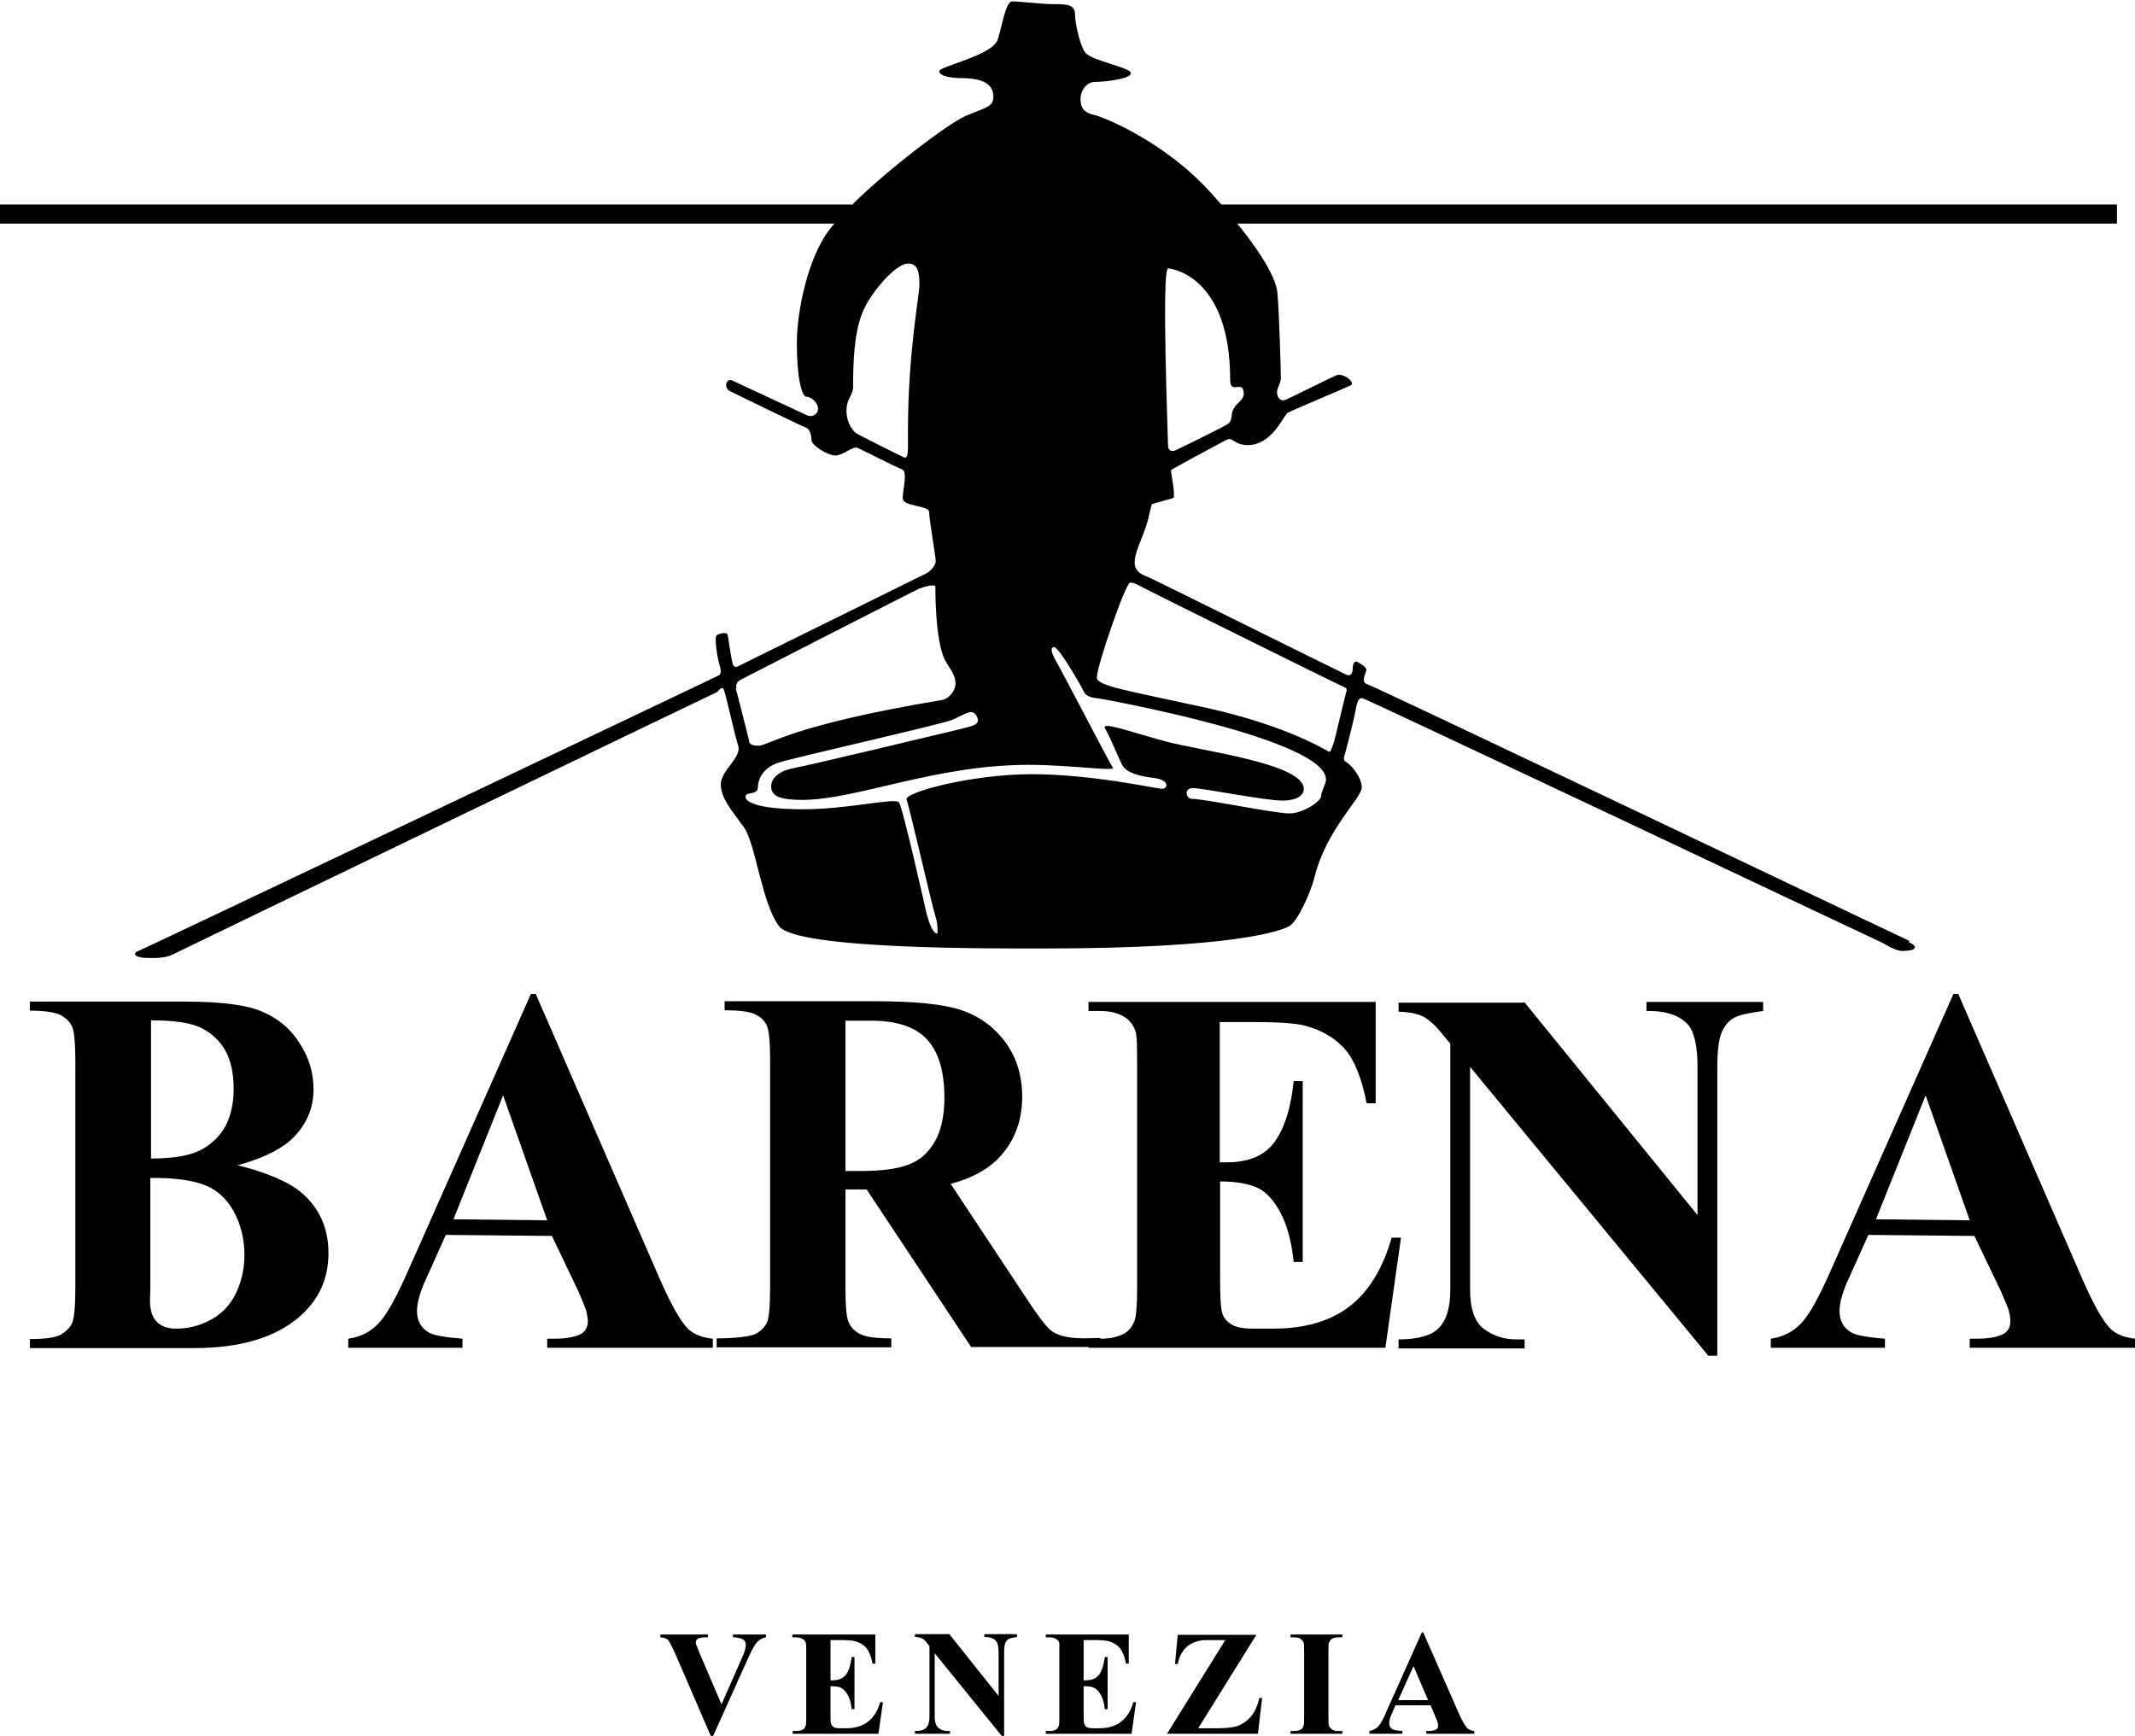 <?xml version="1.0" encoding="UTF-8"?><svg id="a" xmlns="http://www.w3.org/2000/svg" viewBox="0 0 61.49 50"><path d="M22.06,47.08v.08c-.1.02-.2.07-.28.17-.06.07-.15.24-.26.49l-.98,2.18h-.07l-.98-2.27c-.12-.27-.2-.43-.24-.48-.04-.05-.12-.08-.23-.09v-.08h1.37v.08h-.05c-.12,0-.21.02-.25.05-.03.02-.05.05-.05.09,0,.03,0,.06.02.09.01.03.05.13.11.28l.61,1.42.56-1.27c.07-.15.11-.26.12-.31s.02-.1.02-.13c0-.04-.01-.08-.03-.11-.02-.03-.06-.06-.1-.07-.06-.02-.14-.04-.24-.04v-.08h.94Z" fill="#010000"/><path d="M23.92,47.24v1.16h.06c.18,0,.31-.06.39-.17.08-.11.13-.28.16-.5h.08v1.5h-.08c-.02-.16-.05-.3-.11-.4-.05-.1-.12-.17-.19-.21-.07-.04-.18-.05-.31-.05v.8c0,.16,0,.25.02.29.01.04.04.06.07.09.04.02.1.03.18.03h.17c.27,0,.48-.06.64-.19.16-.12.28-.31.35-.56h.08l-.13.91h-2.47v-.08h.09c.08,0,.15-.01.2-.04.04-.02.06-.05.08-.1.02-.03.02-.12.02-.27v-1.88c0-.13,0-.21-.01-.24-.01-.05-.04-.09-.08-.11-.05-.04-.13-.06-.22-.06h-.09v-.08h2.39v.84h-.08c-.04-.21-.1-.35-.17-.44-.07-.09-.18-.16-.31-.2-.08-.03-.23-.04-.44-.04h-.3Z" fill="#010000"/><path d="M27.35,47.08l1.41,1.77v-1.23c0-.17-.02-.29-.07-.35-.07-.08-.18-.12-.34-.12v-.08h.94v.08c-.12.02-.2.04-.24.06s-.07.06-.1.12c-.02.06-.03.15-.03.29v2.38h-.07l-1.93-2.38v1.82c0,.16.04.28.11.33.07.06.16.09.26.09h.07v.08h-1.01v-.08c.16,0,.27-.03.33-.1.06-.06.09-.17.09-.32v-2.02l-.06-.08c-.06-.08-.11-.13-.16-.15-.05-.02-.11-.04-.2-.04v-.08h1.01Z" fill="#010000"/><path d="M31.21,47.24v1.16h.06c.18,0,.31-.06.39-.17.08-.11.13-.28.16-.5h.08v1.5h-.08c-.02-.16-.05-.3-.11-.4-.05-.1-.12-.17-.19-.21-.07-.04-.17-.05-.31-.05v.8c0,.16,0,.25.02.29.01.04.04.06.07.09.04.02.1.03.18.03h.17c.27,0,.48-.06.64-.19.16-.12.28-.31.35-.56h.08l-.13.91h-2.47v-.08h.09c.08,0,.15-.01.2-.04.04-.02.06-.05.08-.1.02-.03.02-.12.02-.27v-1.88c0-.13,0-.21,0-.24-.01-.05-.04-.09-.08-.11-.05-.04-.13-.06-.22-.06h-.09v-.08h2.39v.84h-.08c-.04-.21-.1-.35-.17-.44-.07-.09-.18-.16-.31-.2-.08-.03-.23-.04-.44-.04h-.3Z" fill="#010000"/><path d="M36.19,47.08l-1.68,2.7h.54c.26,0,.44-.02.54-.05.17-.05.31-.14.43-.28.12-.14.2-.32.25-.54h.08l-.12,1.03h-2.62l1.68-2.7h-.42c-.16,0-.27,0-.32.02-.1.02-.19.05-.28.11-.09.05-.16.13-.22.22-.06.09-.1.2-.13.34h-.08l.08-.84h2.26Z" fill="#010000"/><path d="M38.66,49.86v.08h-1.49v-.08h.09c.08,0,.15-.01.2-.04.04-.02.06-.05.08-.1.02-.03.02-.12.02-.27v-1.88c0-.15,0-.24-.02-.27-.02-.04-.05-.07-.09-.1s-.11-.04-.19-.04h-.09v-.08h1.49v.08h-.09c-.08,0-.15.01-.2.04-.04.02-.06.05-.09.1-.02.03-.02.12-.02.27v1.88c0,.15,0,.24.02.27.02.04.05.07.09.1.05.03.11.04.19.04h.09Z" fill="#010000"/><path d="M41.2,49.12h-1.01l-.12.28c-.04.09-.06.17-.06.23,0,.08.03.14.1.18.04.02.13.04.28.05v.08h-.95v-.08c.1-.02.19-.06.25-.13.07-.07.15-.21.24-.43l1.02-2.28h.04l1.03,2.34c.1.22.18.36.24.42.05.04.11.07.2.08v.08h-1.38v-.08h.06c.11,0,.19-.02.23-.05.03-.02.05-.05.05-.1,0-.03,0-.05-.01-.08,0-.01-.02-.07-.06-.16l-.15-.36ZM41.13,48.97l-.42-.98-.44.98h.86Z" fill="#010000"/><path d="M6.83,33.56c.88.22,1.5.49,1.86.8.51.44.77,1.02.77,1.73,0,.75-.28,1.36-.85,1.85-.69.59-1.7.89-3.01.89H.86v-.26c.44,0,.74-.04.89-.13.16-.09.27-.2.33-.34.06-.14.09-.48.09-1.02v-6.48c0-.54-.03-.88-.09-1.02-.06-.14-.17-.25-.33-.34-.16-.08-.45-.13-.89-.13v-.26h4.47c1.07,0,1.82.1,2.27.31.45.2.8.51,1.05.92.26.41.38.84.38,1.3,0,.48-.16.91-.49,1.29-.33.38-.9.68-1.72.9ZM4.33,33.92v3.19s-.01.36-.01.36c0,.26.06.46.19.6.13.13.31.2.56.2.37,0,.7-.09,1.01-.26.31-.17.55-.42.71-.75.16-.33.25-.7.25-1.1,0-.46-.1-.88-.3-1.25-.2-.37-.48-.63-.83-.77-.35-.14-.88-.22-1.58-.21ZM4.33,33.37c.65,0,1.13-.08,1.44-.24.31-.16.54-.38.71-.67.16-.29.25-.66.25-1.1s-.08-.81-.24-1.1c-.16-.28-.39-.5-.69-.65-.3-.15-.78-.22-1.45-.22v3.97Z" fill="#010000"/><path d="M15.89,35.6l-3.05-.03-.62,1.38c-.14.33-.21.6-.21.81,0,.28.11.49.34.62.13.08.46.14.97.18v.26h-3.29v-.26c.36-.05.65-.2.88-.45.23-.24.51-.75.85-1.52l3.53-7.96h.14l3.56,8.18c.34.78.62,1.27.84,1.48.17.15.4.24.7.27v.26h-4.77v-.26h.2c.38,0,.66-.06.81-.16.11-.08.16-.2.16-.34,0-.09-.02-.18-.04-.28-.01-.05-.08-.23-.22-.56l-.77-1.61ZM15.76,35.15l-1.27-3.6-1.43,3.57,2.7.03Z" fill="#010000"/><path d="M56.86,35.6l-3.05-.03-.62,1.38c-.14.33-.21.6-.21.81,0,.28.11.49.34.62.13.08.45.14.97.18v.26h-3.29v-.26c.35-.05.65-.2.88-.45.23-.24.51-.75.85-1.52l3.53-7.96h.14l3.56,8.18c.34.78.62,1.27.84,1.48.17.15.4.24.7.27v.26h-4.77v-.26h.2c.39,0,.65-.06.81-.16.11-.08.16-.2.16-.34,0-.09-.01-.18-.04-.28,0-.05-.08-.23-.22-.56l-.77-1.61ZM56.73,35.15l-1.27-3.6-1.43,3.57,2.7.03Z" fill="#010000"/><path d="M24.35,34.28v2.82c0,.53.03.87.1,1,.06.14.17.25.33.33.16.08.45.12.89.12v.26h-5.03v-.26c.44,0,.96-.04,1.12-.13.16-.08.27-.2.33-.33.06-.13.09-.47.09-1v-6.53c0-.53-.03-.87-.09-1.01-.06-.14-.17-.25-.33-.33-.16-.08-.46-.12-.89-.12v-.26h4.33c1.13,0,1.95.08,2.47.25.52.17.95.48,1.28.92.33.45.49.98.49,1.58,0,.74-.25,1.35-.74,1.83-.32.3-.75.53-1.32.68l2.23,3.37c.29.44.5.71.62.82.38.35,1.21.24,1.46.25v.26h-3.72l-3.01-4.54h-.61ZM24.35,29.4v4.33h.39c.64,0,1.12-.06,1.44-.19.32-.12.57-.35.75-.67.18-.32.27-.74.27-1.26,0-.75-.17-1.31-.5-1.67-.33-.36-.87-.54-1.61-.54h-.74Z" fill="#010000"/><path d="M35.13,29.42v4.06h.2c.64,0,1.1-.2,1.38-.59.29-.4.47-.98.55-1.75h.26v5.21h-.26c-.06-.57-.18-1.03-.37-1.4-.19-.36-.41-.61-.66-.73-.25-.12-.62-.19-1.09-.19v2.81c0,.55.02.88.07,1.01.04.12.13.22.26.3.13.08.33.12.61.12h.59c.92,0,1.66-.22,2.21-.65.55-.43.95-1.09,1.2-1.97h.27l-.45,3.17h-8.55v-.26h.33c.29,0,.52-.05.7-.15.13-.07.22-.19.29-.35.05-.12.08-.43.08-.93v-6.57c0-.45-.01-.73-.04-.83-.05-.17-.14-.3-.27-.4-.19-.14-.44-.21-.76-.21h-.33v-.26h8.27v2.92h-.26c-.14-.71-.34-1.22-.6-1.53-.26-.31-.62-.54-1.08-.68-.27-.09-.78-.13-1.53-.13h-1.01Z" fill="#010000"/><path d="M43.89,28.85l5,6.15v-4.26c0-.6-.09-1-.26-1.21-.24-.28-.64-.42-1.21-.41v-.26h3.36v.26c-.43.06-.72.12-.86.21-.15.09-.26.23-.34.42-.08.19-.12.53-.12,1v8.3h-.26l-6.86-8.32v6.41c0,.56.13.94.4,1.14.27.2.58.3.93.3h.24v.26h-3.63v-.26c.56,0,.95-.11,1.16-.33.22-.22.33-.58.33-1.1v-7.09l-.21-.25c-.21-.27-.41-.44-.57-.53-.17-.08-.4-.13-.71-.14v-.26h3.61Z" fill="#010000"/><path d="M54.99,27.1c-.25-.11-15.41-7.34-15.61-7.39-.19-.06-.06-.28-.03-.39.03-.11-.17-.2-.25-.25-.08-.06-.14.06-.14.17s-.03.25-.17.2c-.14-.06-5.54-2.74-5.68-2.8-.13-.06-.43-.13-.43-.43s.17-.58.33-1.06c.08-.24.08-.32.16-.62.01-.03.64-.17.64-.2.02-.32-.12-.76-.07-.8.11-.07,1.39-.76,1.58-.86.19-.1.21.15.62.15.71,0,1.03-.87,1.15-.93.12-.07,1.65-.71,1.81-.79s-.22-.37-.41-.29c-.19.08-1.29.63-1.45.7-.16.07-.26-.06-.26-.21s.11-.24.11-.43-.05-1.94-.1-2.44c-.05-.5-.61-1.43-1.92-2.88-1.31-1.46-3.08-2.18-3.36-2.24-.28-.06-.39-.2-.39-.45s.17-.5.42-.5,1.03-.08,1.03-.25-1.08-.34-1.31-.59c-.14-.16-.3-.84-.3-1.12s-.28-.28-.61-.28-1-.08-1.19-.08-.28.62-.42,1.09c-.14.47-1.69.78-1.69.92s.33.2.64.2c.69,0,.92.22.92.53s-.22.31-.8.56c-.58.25-3.08,2.16-3.94,3.3-.58.77-.92,2.27-.92,3.25s.14,1.54.28,1.54.33.17.33.34-.17.25-.3.2c-.14-.06-1.97-.92-2.17-1.01-.19-.08-.25.23-.06.31.19.09,2.06,1.01,2.17,1.04.11.03.17.2.17.36s.47.45.69.45.5-.28.64-.22c.14.06,1.11.56,1.28.62.17.06.02.58.02.83s.76.2.76.4.19,1.29.19,1.41-.14.29-.28.36c-.14.07-5.33,2.63-5.39,2.66-.06.03-.14.07-.18-.07-.04-.14-.12-.7-.14-.81-.01-.11-.21-.06-.31-.01-.1.04.03.74.07.85.04.11.06.27-.01.31-.07.04-16.54,7.87-16.72,7.94-.18.07-.12.18.18.2.31.01.6.01.81-.1.21-.11,15.58-7.52,15.64-7.54.06-.01.16-.21.22-.1.06.11.31,1.29.42,1.63.11.34-.5.71-.5,1.11s.31.75.66,1.23c.35.48.51,2.19,1.02,2.86.51.67,6.12.64,7.59.64,5.55,0,6.83-.51,7.08-.63.25-.11.64-.98.75-1.43.34-1.37,1.36-2.27,1.36-2.58s-.33-.67-.45-.73c-.11-.06-.05-.17-.03-.25.03-.08.28-1.09.3-1.23.03-.14.06-.39.2-.36.14.03,14.8,6.97,14.94,7.03.14.06.39.25.61.25.45,0,.44-.14.19-.25ZM33.62,7.73c.18,0,1.81.28,1.81,3.21,0,.46.39-.04.39.41,0,.17-.19.24-.29.42-.1.18-.01.34-.18.45-.08.06-1.4.71-1.49.75-.1.04-.22.03-.22-.15s-.19-5.08,0-5.08ZM26.03,13.17c-.06-.02-1.19-.59-1.32-.66-.14-.07-.33-.32-.33-.68s.19-.43.19-.69c0-1.44.16-2.02.45-2.49.29-.47.83-1.06,1.14-1.06s.32.35.32.63-.33,1.93-.33,4.22c0,.55.02.77-.11.74ZM21.21,19.82c-.03-.13.05-.2.1-.23.05-.03,5.04-2.58,5.17-2.64.14-.05.46-.14.46-.05s-.01,1.56.28,2.12c.08.16.3.4.3.66s-.23.45-.37.48c-4.46.74-4.98,1.32-5.32,1.32-.08,0-.24-.02-.25-.11-.01-.09-.36-1.42-.39-1.55ZM38.05,22.93c0,.14-.5.5-.92.5s-2.44-.42-2.8-.42c-.17,0-.25-.31.03-.31s2.06.36,2.58.36c.28,0,.61-.08.61-.34,0-.73-2.97-1.09-4-1.37-1.03-.28-1.86-.59-1.72-.36.14.22.39.87.5,1.06.11.2.47.31.92.36.44.06.39.31.22.31s-2-.42-3.75-.42-3.69.53-3.61.73c.08.2.75,3.13.83,3.36.08.22.06.5.06.5-.14,0-.25-.34-.31-.56-.05-.22-.69-3.08-.8-3.22-.11-.14-1.47.2-2.75.2s-1.67-.2-1.67-.36.36-.03.36-.28.17-.56.58-.7c.42-.14,4.64-1.09,5-1.23.36-.14.58-.37.72-.11.14.25-.14.28-.47.37-.33.08-4.42,1.06-4.78,1.12-.36.06-.67.25-.67.53s.25.39.89.39c1.58,0,3.81-1.01,6.53-1.01,1.2,0,2.5.2,2.42.08-.08-.11-1.42-2.69-1.58-2.97-.17-.28-.25-.5-.11-.5s.78,1.12.86,1.29c.08.17.33.17.5.2.17.03,6.47,1.17,6.47,2.32,0,.14-.14.34-.14.48ZM38.76,20c-.04.1-.31,1.3-.35,1.4-.04.1-.08.28-.14.25-.06-.03-1.19-.74-3.47-1.25-2.28-.5-3.21-.64-3.21-.88,0-.34.83-2.74.96-2.74s.26.09.36.14c.1.06,5.69,2.83,5.8,2.87.11.04.08.11.04.21Z" fill="#010000"/><rect y="5.89" width="24.53" height=".55" fill="#010000"/><rect x="33.9" y="5.89" width="27.07" height=".55" fill="#010000"/></svg>